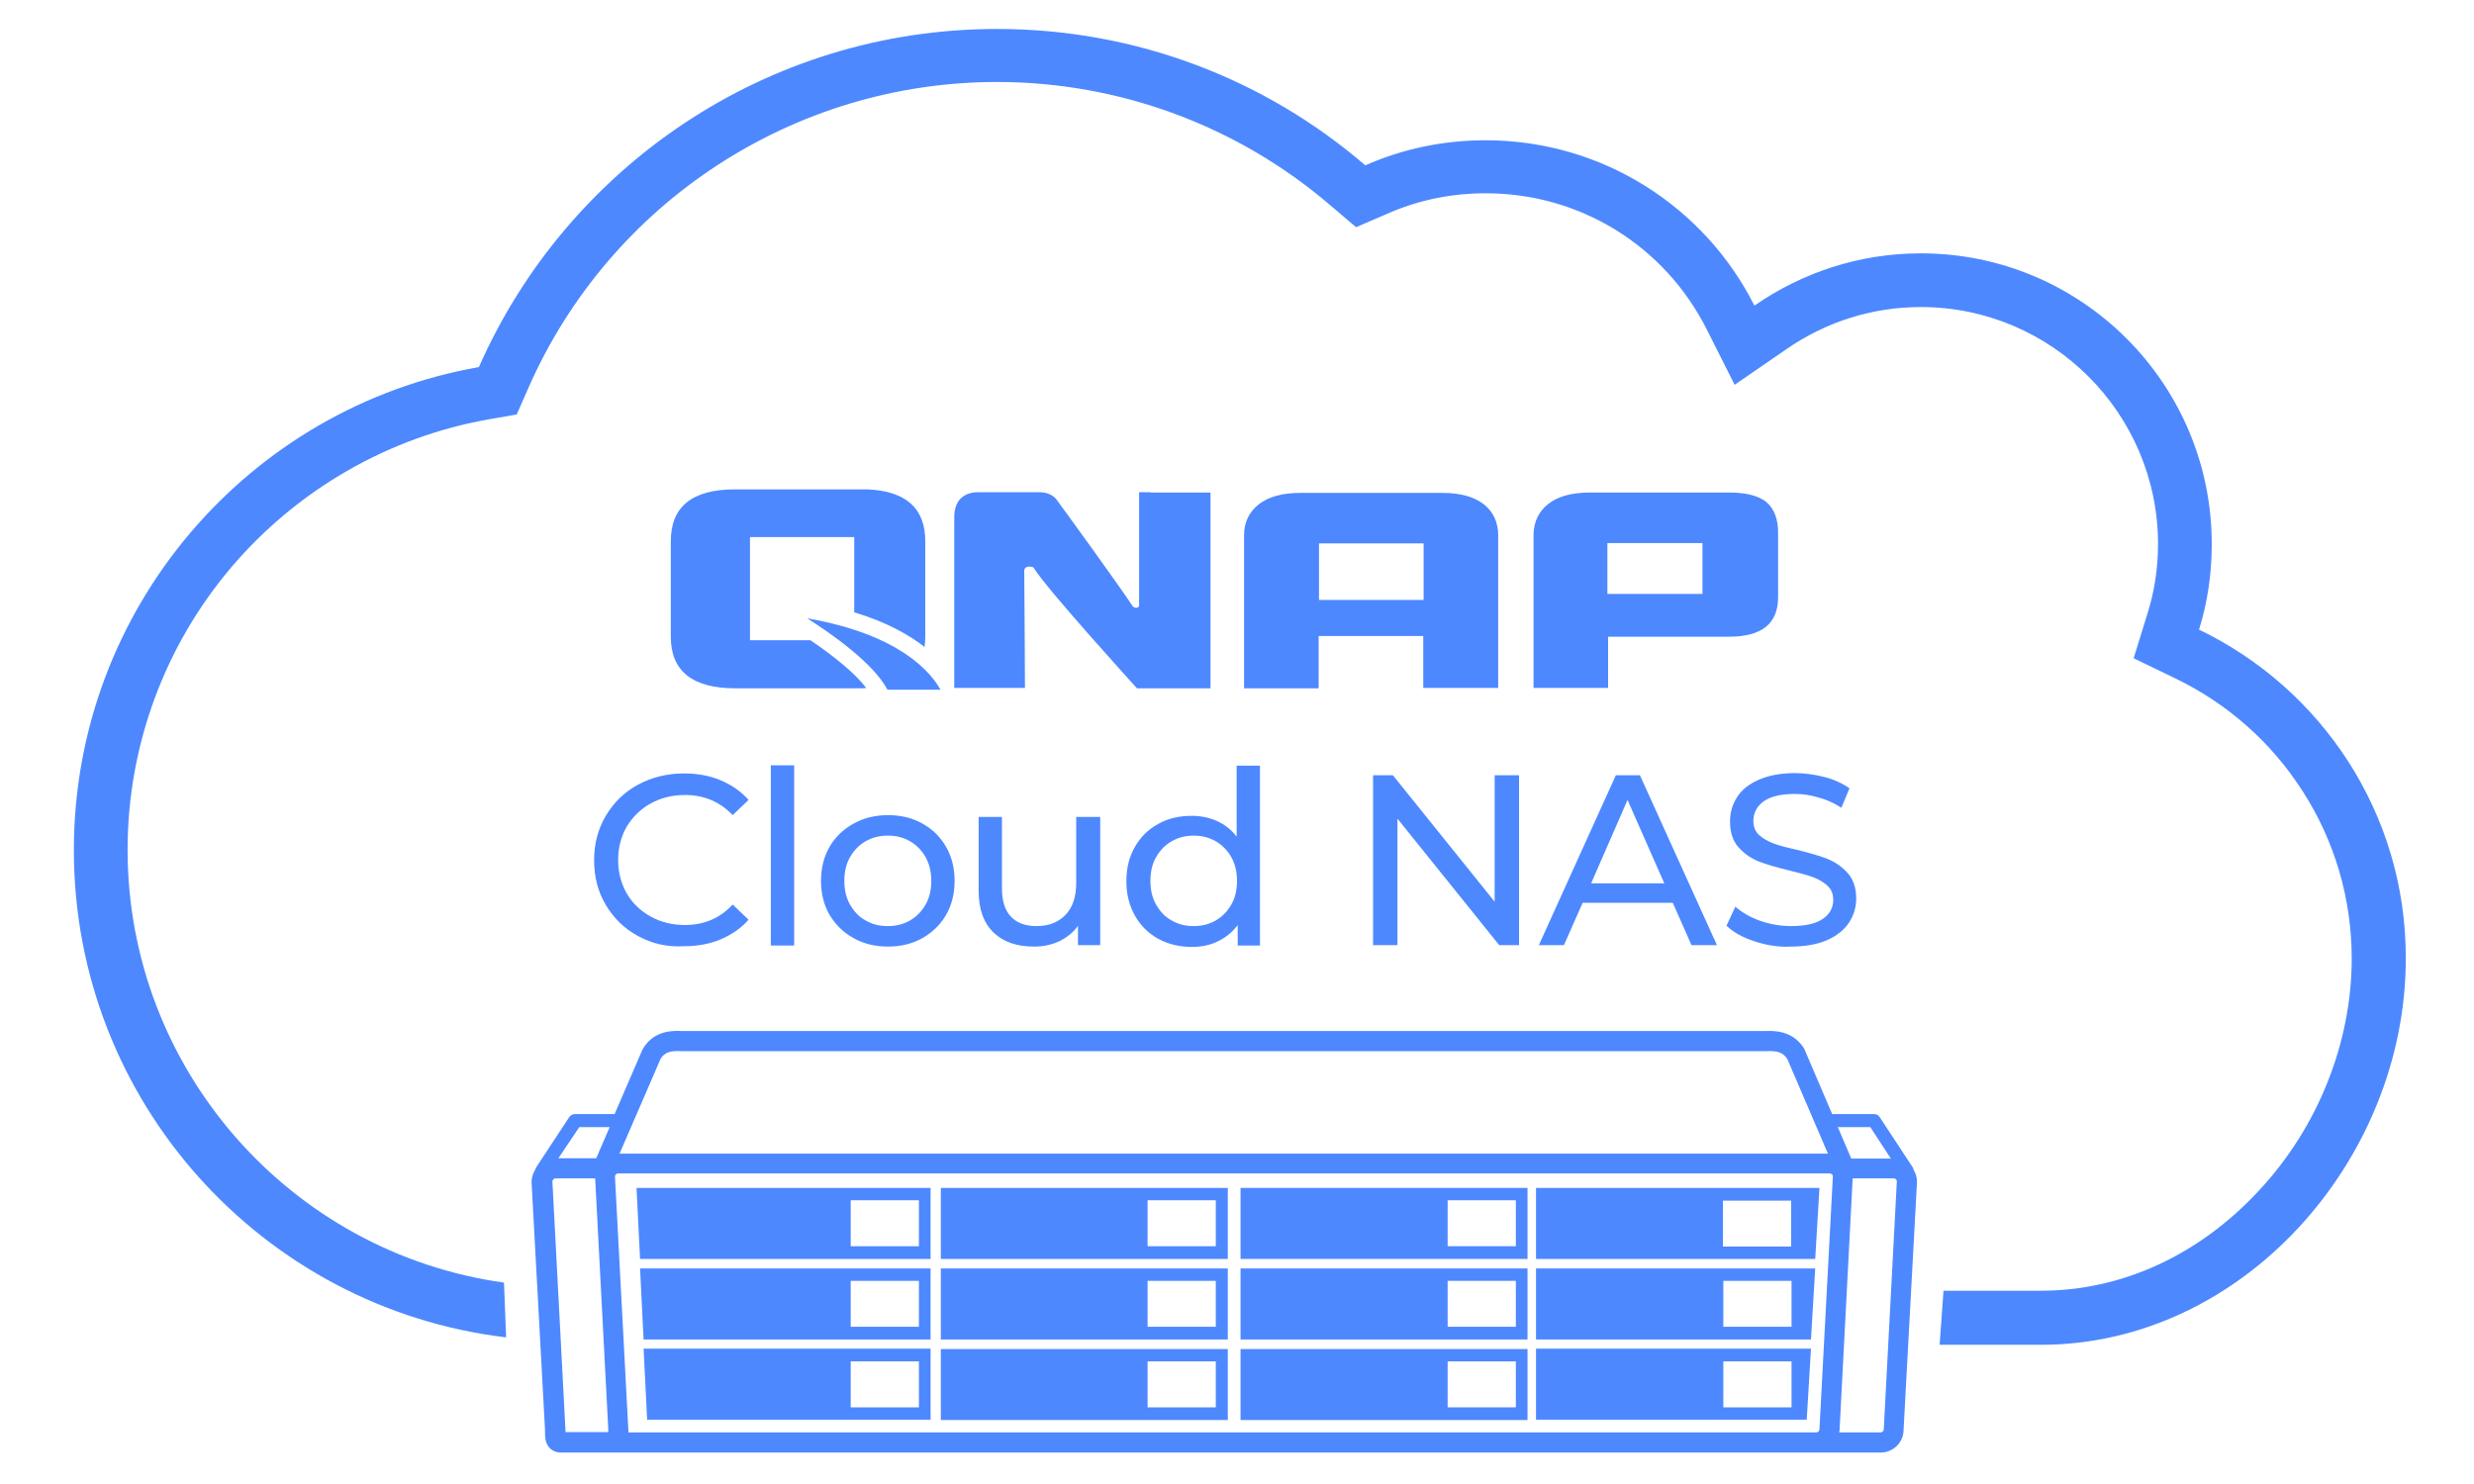 <?xml version="1.0" encoding="utf-8"?>
<!-- Generator: Adobe Illustrator 24.1.1, SVG Export Plug-In . SVG Version: 6.00 Build 0)  -->
<svg version="1.1" id="layer" xmlns="http://www.w3.org/2000/svg" xmlns:xlink="http://www.w3.org/1999/xlink" x="0px" y="0px"
	 viewBox="0 0 700 420" style="enable-background:new 0 0 700 420;" xml:space="preserve">
<style type="text/css">
	.st0{fill:#4D88FF;}
</style>
<g>
	<g>
		<path class="st0" d="M183.1,401.8h80.2v-20.1h-81.2L183.1,401.8z M240.7,385.3h19.3v13h-19.3V385.3z"/>
		<path class="st0" d="M434.6,401.8h76.6l1.2-20.1h-77.8L434.6,401.8z M487.6,385.3h19.3l0,13h-19.3L487.6,385.3z"/>
		<path class="st0" d="M266.2,381.8v20.1h2.1h12.6h66.5v-20.1h-66.5H266.2z M324.7,385.3H344v13h-19.3V385.3z"/>
		<path class="st0" d="M351,381.8v20.1h2.1h12.6h66.5v-20.1h-66.5H351z M409.6,385.3h19.3v13h-19.3V385.3z"/>
		<path class="st0" d="M182.1,379.1h81.2V359h-82.2L182.1,379.1z M240.7,362.5h19.3v13h-19.3V362.5z"/>
		<path class="st0" d="M434.6,379.1h77.8l1.2-20.1h-79L434.6,379.1z M487.6,362.5h19.3l0,13h-19.3L487.6,362.5z"/>
		<path class="st0" d="M266.2,359v20.1h2.1h12.6h66.5V359h-66.5H266.2z M324.7,362.5H344v13h-19.3V362.5z"/>
		<path class="st0" d="M351,359v20.1h2.1h12.6h66.5V359h-66.5H351z M409.6,362.5h19.3v13h-19.3V362.5z"/>
		<path class="st0" d="M181.1,356.3h82.2v-20.1h-83.2L181.1,356.3z M240.7,339.7h19.3v13h-19.3V339.7z"/>
		<path class="st0" d="M434.6,336.2l0,20.1h79l1.2-20.1H434.6z M506.8,352.8h-19.3l0-13h19.3L506.8,352.8z"/>
		<path class="st0" d="M266.2,336.2v20.1h2.1h12.6h66.5v-20.1h-66.5H266.2z M324.7,339.7H344v13h-19.3V339.7z"/>
		<path class="st0" d="M351,336.2v20.1h2.1h12.6h66.5v-20.1h-66.5H351z M409.6,339.7h19.3v13h-19.3V339.7z"/>
		<path class="st0" d="M541.4,331c0-0.2-0.1-0.4-0.2-0.6l-9.4-14.3c-0.3-0.5-0.9-0.8-1.6-0.8h-11.8l-7.7-18l-0.1-0.3
			c-3.2-5.5-8.9-5.3-11.3-5.2c-0.3,0-0.5,0-0.8,0H333.6h-2.8H193.9c-0.2,0-0.5,0-0.8,0c-2.4-0.1-8.1-0.4-11.3,5.2l-7.9,18.3h-11.2
			c-0.6,0-1.2,0.3-1.6,0.8l-9.4,14.3c-0.1,0.2-0.2,0.5-0.3,0.7c-0.6,1-1,2.2-1,3.5l3.8,69.9l0,0.5c0,1.5,0,3.4,1.3,4.8
			c0.6,0.6,1.6,1.3,3.3,1.3h17.7h6.3H510h4h18.1c3.6,0,6.5-2.9,6.5-6.4l3.8-70.2C542.4,333.2,542,332,541.4,331z M529.2,319l5.8,8.9
			h-11.3l0.1,0L520,319H529.2z M186.9,299.7c1.4-2.3,3.5-2.3,6.1-2.2c0.4,0,0.7,0,1,0h136.9h2.8h164.9c0.3,0,0.6,0,1,0
			c2.6-0.1,4.7,0,6.1,2.2l11.5,26.8H175.3L186.9,299.7z M163.9,319h8.6l-3.8,8.8l0.1,0H158L163.9,319z M156.3,334.4
			c0-0.5,0.4-0.9,0.9-0.9h11.2l3.7,70.9l0,0.5c0,0.1,0,0.3,0,0.4l-12.1,0c0-0.1,0-0.3,0-0.4L156.3,334.4z M177.8,405.4
			c0-0.1,0-0.3,0-0.4l-3.8-72c0-0.5,0.4-0.9,0.9-0.9h342.8c0.5,0,0.9,0.4,0.9,0.8l-3.8,71.6c0,0.5-0.4,0.9-0.9,0.9L177.8,405.4z
			 M533,404.5c0,0.5-0.4,0.9-0.9,0.9h-11.7c0-0.3,0.1-0.5,0.1-0.8l3.7-71.1h11.6c0.5,0,0.9,0.4,0.9,0.8L533,404.5z"/>
	</g>
	<path class="st0" d="M622.2,178.2c2.4-7.7,3.6-15.8,3.6-24.2c0-45.5-36.9-82.3-82.3-82.3c-17.5,0-33.7,5.5-47.1,14.8
		c-14-27.8-42.8-46.8-76.1-46.8c-12.1,0-23.6,2.5-34,7.1c-28-24.1-64.4-38.6-104.2-38.6c-65.5,0-121.8,39.4-146.6,95.7
		C70.4,115.3,20.9,172.2,20.9,240.6c0,71.1,53.4,129.7,122.3,137.9l-0.6-15.5c-60.4-8.4-106.5-60.4-106.5-122.5
		c0-29.3,10.4-57.6,29.3-79.9c18.7-22,44.5-36.9,72.8-41.9l8-1.4l3.3-7.5c23.1-52.6,75.2-86.6,132.6-86.6
		c34.6,0,68.1,12.4,94.3,34.9l7.3,6.2l8.8-3.8c8.8-3.9,18.2-5.8,27.9-5.8c26.5,0,50.5,14.7,62.5,38.5l7.9,15.7L505.2,99
		c11.3-7.9,24.5-12.1,38.3-12.1c37,0,67.1,30.1,67.1,67.1c0,6.7-1,13.4-3,19.7l-3.9,12.6l11.8,5.7c14.7,7.1,27.2,18.1,36,31.9
		c9.1,14.1,13.9,30.5,13.9,47.4c0,23.7-9.5,47.7-26.2,65.6c-16.9,18.3-38.8,28.4-61.7,28.4c-0.6,0-14.8,0-27.6,0l-1.1,15.3
		c13.5,0,28,0,28.7,0c57,0,103.2-52.3,103.2-109.3C680.8,230.3,656.9,194.9,622.2,178.2z"/>
	<g>
		<g>
			<path class="st0" d="M423.9,194.7h-21.2V180h-29.6v14.8H352v-43.3c0-3.7,1.4-6.6,4.2-8.8c2.7-2.1,6.6-3.2,11.7-3.2h40.2
				c5.1,0,9,1.1,11.7,3.2c2.7,2.1,4.1,5.1,4.1,8.8V194.7z M402.8,169.8v-16h-29.6v16H402.8z"/>
			<path class="st0" d="M499.8,142.1c-2.1-1.7-5.4-2.6-9.8-2.7l0.1,0h-0.8c-0.2,0-0.3,0-0.5,0H451l0,0h-1.2c-5.1,0-9,1.1-11.7,3.2
				c-2.7,2.1-4.1,5-4.2,8.6h0v0.1c0,0.1,0,0.1,0,0.1h0v43.3h21.1v-14.5h34.2c9.3,0,13.9-3.7,13.9-11.2v-17.8
				C503.2,147,502,144,499.8,142.1z M481.7,168.1h-26.9v-14.4h26.9V168.1z"/>
			<path class="st0" d="M325.5,139.3L325.5,139.3h-3.2v32.2c-0.1,0.3-0.4,0.6-1.1,0.5c0,0-0.4-0.1-0.7-0.4
				c-3.6-5.5-17.3-24.4-21.7-30.4c0,0,0,0-0.1-0.1h0c-0.1-0.1-0.1-0.1-0.2-0.2c0-0.1-0.1-0.1-0.1-0.1c-1.1-1-2.6-1.5-4.5-1.5h-17.1
				c-2.1,0-3.8,0.6-5,1.8c-1.2,1.2-1.7,2.9-1.8,4.9l0,0v48.7h20c0,0-0.1-25.7-0.2-33.3c0.1-0.5,0.4-1.2,2-1c0,0,0.6,0,0.8,0.5l0,0
				c3.9,6.2,29.1,33.9,29.1,33.9h20.8v-55.4H325.5z"/>
			<path class="st0" d="M228.4,175c6.6,4.2,18.7,12.6,22.7,20.2h15C263.6,190.6,254.9,179.6,228.4,175z"/>
			<path class="st0" d="M229.3,181.2h-17.1V152h29.5v21.3c9,2.7,15.4,6.3,19.9,9.8c0.1-0.9,0.2-1.8,0.2-2.9v-27
				c0-9.3-5.4-14.2-16.3-14.7v0h-1.8c-0.1,0-0.1,0-0.2,0v0h-35.5c-12.2,0-18.2,4.9-18.2,14.7v27c0,9.7,6.1,14.6,18.2,14.6h35.5v0
				c0.6,0,1.1,0,1.6-0.1C242.2,190.9,236.7,186.2,229.3,181.2z"/>
		</g>
		<g>
			<path class="st0" d="M180.5,264.9c-3.9-2.1-6.9-5.1-9.1-8.8c-2.2-3.7-3.3-7.9-3.3-12.6c0-4.7,1.1-8.9,3.3-12.6
				c2.2-3.7,5.2-6.7,9.1-8.8c3.9-2.1,8.2-3.2,13-3.2c3.8,0,7.2,0.6,10.3,1.9c3.1,1.3,5.8,3.1,8,5.6l-4.5,4.3
				c-3.6-3.8-8.1-5.7-13.5-5.7c-3.6,0-6.8,0.8-9.7,2.4c-2.9,1.6-5.1,3.8-6.8,6.6c-1.6,2.8-2.4,6-2.4,9.4s0.8,6.6,2.4,9.4
				c1.6,2.8,3.9,5,6.8,6.6c2.9,1.6,6.1,2.4,9.7,2.4c5.4,0,9.9-1.9,13.5-5.8l4.5,4.3c-2.2,2.5-4.9,4.3-8,5.6
				c-3.1,1.3-6.6,1.9-10.3,1.9C188.7,268.1,184.3,267,180.5,264.9z"/>
			<path class="st0" d="M218.1,216.6h6.6v51h-6.6V216.6z"/>
			<path class="st0" d="M241.5,265.5c-2.9-1.6-5.1-3.8-6.8-6.6c-1.6-2.8-2.4-6-2.4-9.6c0-3.6,0.8-6.8,2.4-9.6c1.6-2.8,3.9-5,6.8-6.6
				c2.9-1.6,6.1-2.4,9.8-2.4c3.6,0,6.9,0.8,9.7,2.4c2.9,1.6,5.1,3.8,6.7,6.6c1.6,2.8,2.4,6,2.4,9.6c0,3.6-0.8,6.8-2.4,9.6
				c-1.6,2.8-3.9,5-6.7,6.6c-2.9,1.6-6.1,2.4-9.7,2.4C247.6,267.9,244.3,267.1,241.5,265.5z M257.5,260.5c1.9-1.1,3.3-2.6,4.4-4.5
				c1.1-1.9,1.6-4.2,1.6-6.7c0-2.5-0.5-4.7-1.6-6.7c-1.1-1.9-2.5-3.4-4.4-4.5c-1.9-1.1-3.9-1.6-6.3-1.6c-2.3,0-4.4,0.5-6.3,1.6
				c-1.9,1.1-3.3,2.6-4.4,4.5c-1.1,1.9-1.6,4.2-1.6,6.7c0,2.5,0.5,4.8,1.6,6.7c1.1,1.9,2.5,3.5,4.4,4.5c1.9,1.1,3.9,1.6,6.3,1.6
				C253.5,262.1,255.6,261.6,257.5,260.5z"/>
			<path class="st0" d="M311.3,231.1v36.4H305V262c-1.3,1.9-3.1,3.3-5.3,4.4c-2.2,1-4.5,1.5-7.1,1.5c-4.9,0-8.7-1.3-11.5-4
				c-2.8-2.7-4.2-6.6-4.2-11.8v-20.9h6.6v20.2c0,3.5,0.8,6.2,2.5,8c1.7,1.8,4.1,2.7,7.3,2.7c3.5,0,6.2-1.1,8.2-3.2
				c2-2.1,3-5.1,3-8.9v-18.8H311.3z"/>
			<path class="st0" d="M356.5,216.6v51h-6.3v-5.8c-1.5,2-3.3,3.5-5.6,4.6c-2.2,1.1-4.7,1.6-7.4,1.6c-3.5,0-6.7-0.8-9.5-2.3
				c-2.8-1.6-5-3.7-6.6-6.6c-1.6-2.8-2.4-6.1-2.4-9.7c0-3.7,0.8-6.9,2.4-9.7c1.6-2.8,3.8-5,6.6-6.5c2.8-1.6,6-2.3,9.5-2.3
				c2.6,0,5,0.5,7.2,1.5c2.2,1,4,2.4,5.5,4.4v-20.1H356.5z M344,260.5c1.9-1.1,3.3-2.6,4.4-4.5c1.1-1.9,1.6-4.2,1.6-6.7
				c0-2.5-0.5-4.7-1.6-6.7c-1.1-1.9-2.5-3.4-4.4-4.5c-1.9-1.1-4-1.6-6.2-1.6c-2.3,0-4.4,0.5-6.3,1.6c-1.9,1.1-3.3,2.6-4.4,4.5
				c-1.1,1.9-1.6,4.2-1.6,6.7c0,2.5,0.5,4.8,1.6,6.7c1.1,1.9,2.5,3.5,4.4,4.5c1.9,1.1,3.9,1.6,6.3,1.6
				C340,262.1,342.1,261.6,344,260.5z"/>
			<path class="st0" d="M429.8,219.4v48.1h-5.6l-28.8-35.8v35.8h-6.9v-48.1h5.6l28.8,35.8v-35.8H429.8z"/>
			<path class="st0" d="M473.3,255.5h-25.5l-5.3,12h-7.1l21.8-48.1h6.8l21.8,48.1h-7.2L473.3,255.5z M470.9,250l-10.4-23.6
				L450.2,250H470.9z"/>
			<path class="st0" d="M496.4,266.4c-3.4-1.1-6-2.6-7.9-4.4l2.5-5.4c1.8,1.6,4.2,3,7,4c2.9,1,5.8,1.5,8.8,1.5c4,0,7-0.7,8.9-2
				c2-1.4,3-3.1,3-5.4c0-1.6-0.5-3-1.6-4c-1.1-1-2.4-1.8-4-2.4s-3.8-1.2-6.7-1.9c-3.6-0.9-6.5-1.7-8.8-2.6c-2.2-0.9-4.1-2.2-5.7-4
				c-1.6-1.8-2.4-4.2-2.4-7.3c0-2.6,0.7-4.9,2-6.9c1.3-2.1,3.4-3.7,6.1-4.9c2.7-1.2,6.2-1.9,10.2-1.9c2.8,0,5.6,0.4,8.4,1.1
				c2.7,0.7,5.1,1.8,7.1,3.2l-2.3,5.5c-2-1.3-4.2-2.3-6.5-2.9c-2.3-0.7-4.5-1-6.7-1c-3.9,0-6.8,0.7-8.8,2.1
				c-1.9,1.4-2.9,3.3-2.9,5.5c0,1.6,0.5,3,1.6,4s2.5,1.8,4.1,2.4c1.6,0.6,3.8,1.2,6.6,1.8c3.6,0.9,6.5,1.7,8.7,2.6
				c2.2,0.9,4.1,2.2,5.7,4s2.4,4.2,2.4,7.2c0,2.5-0.7,4.8-2.1,6.9c-1.4,2.1-3.5,3.7-6.2,4.9c-2.8,1.2-6.2,1.8-10.3,1.8
				C503.2,268.1,499.7,267.5,496.4,266.4z"/>
		</g>
	</g>
</g>
</svg>
